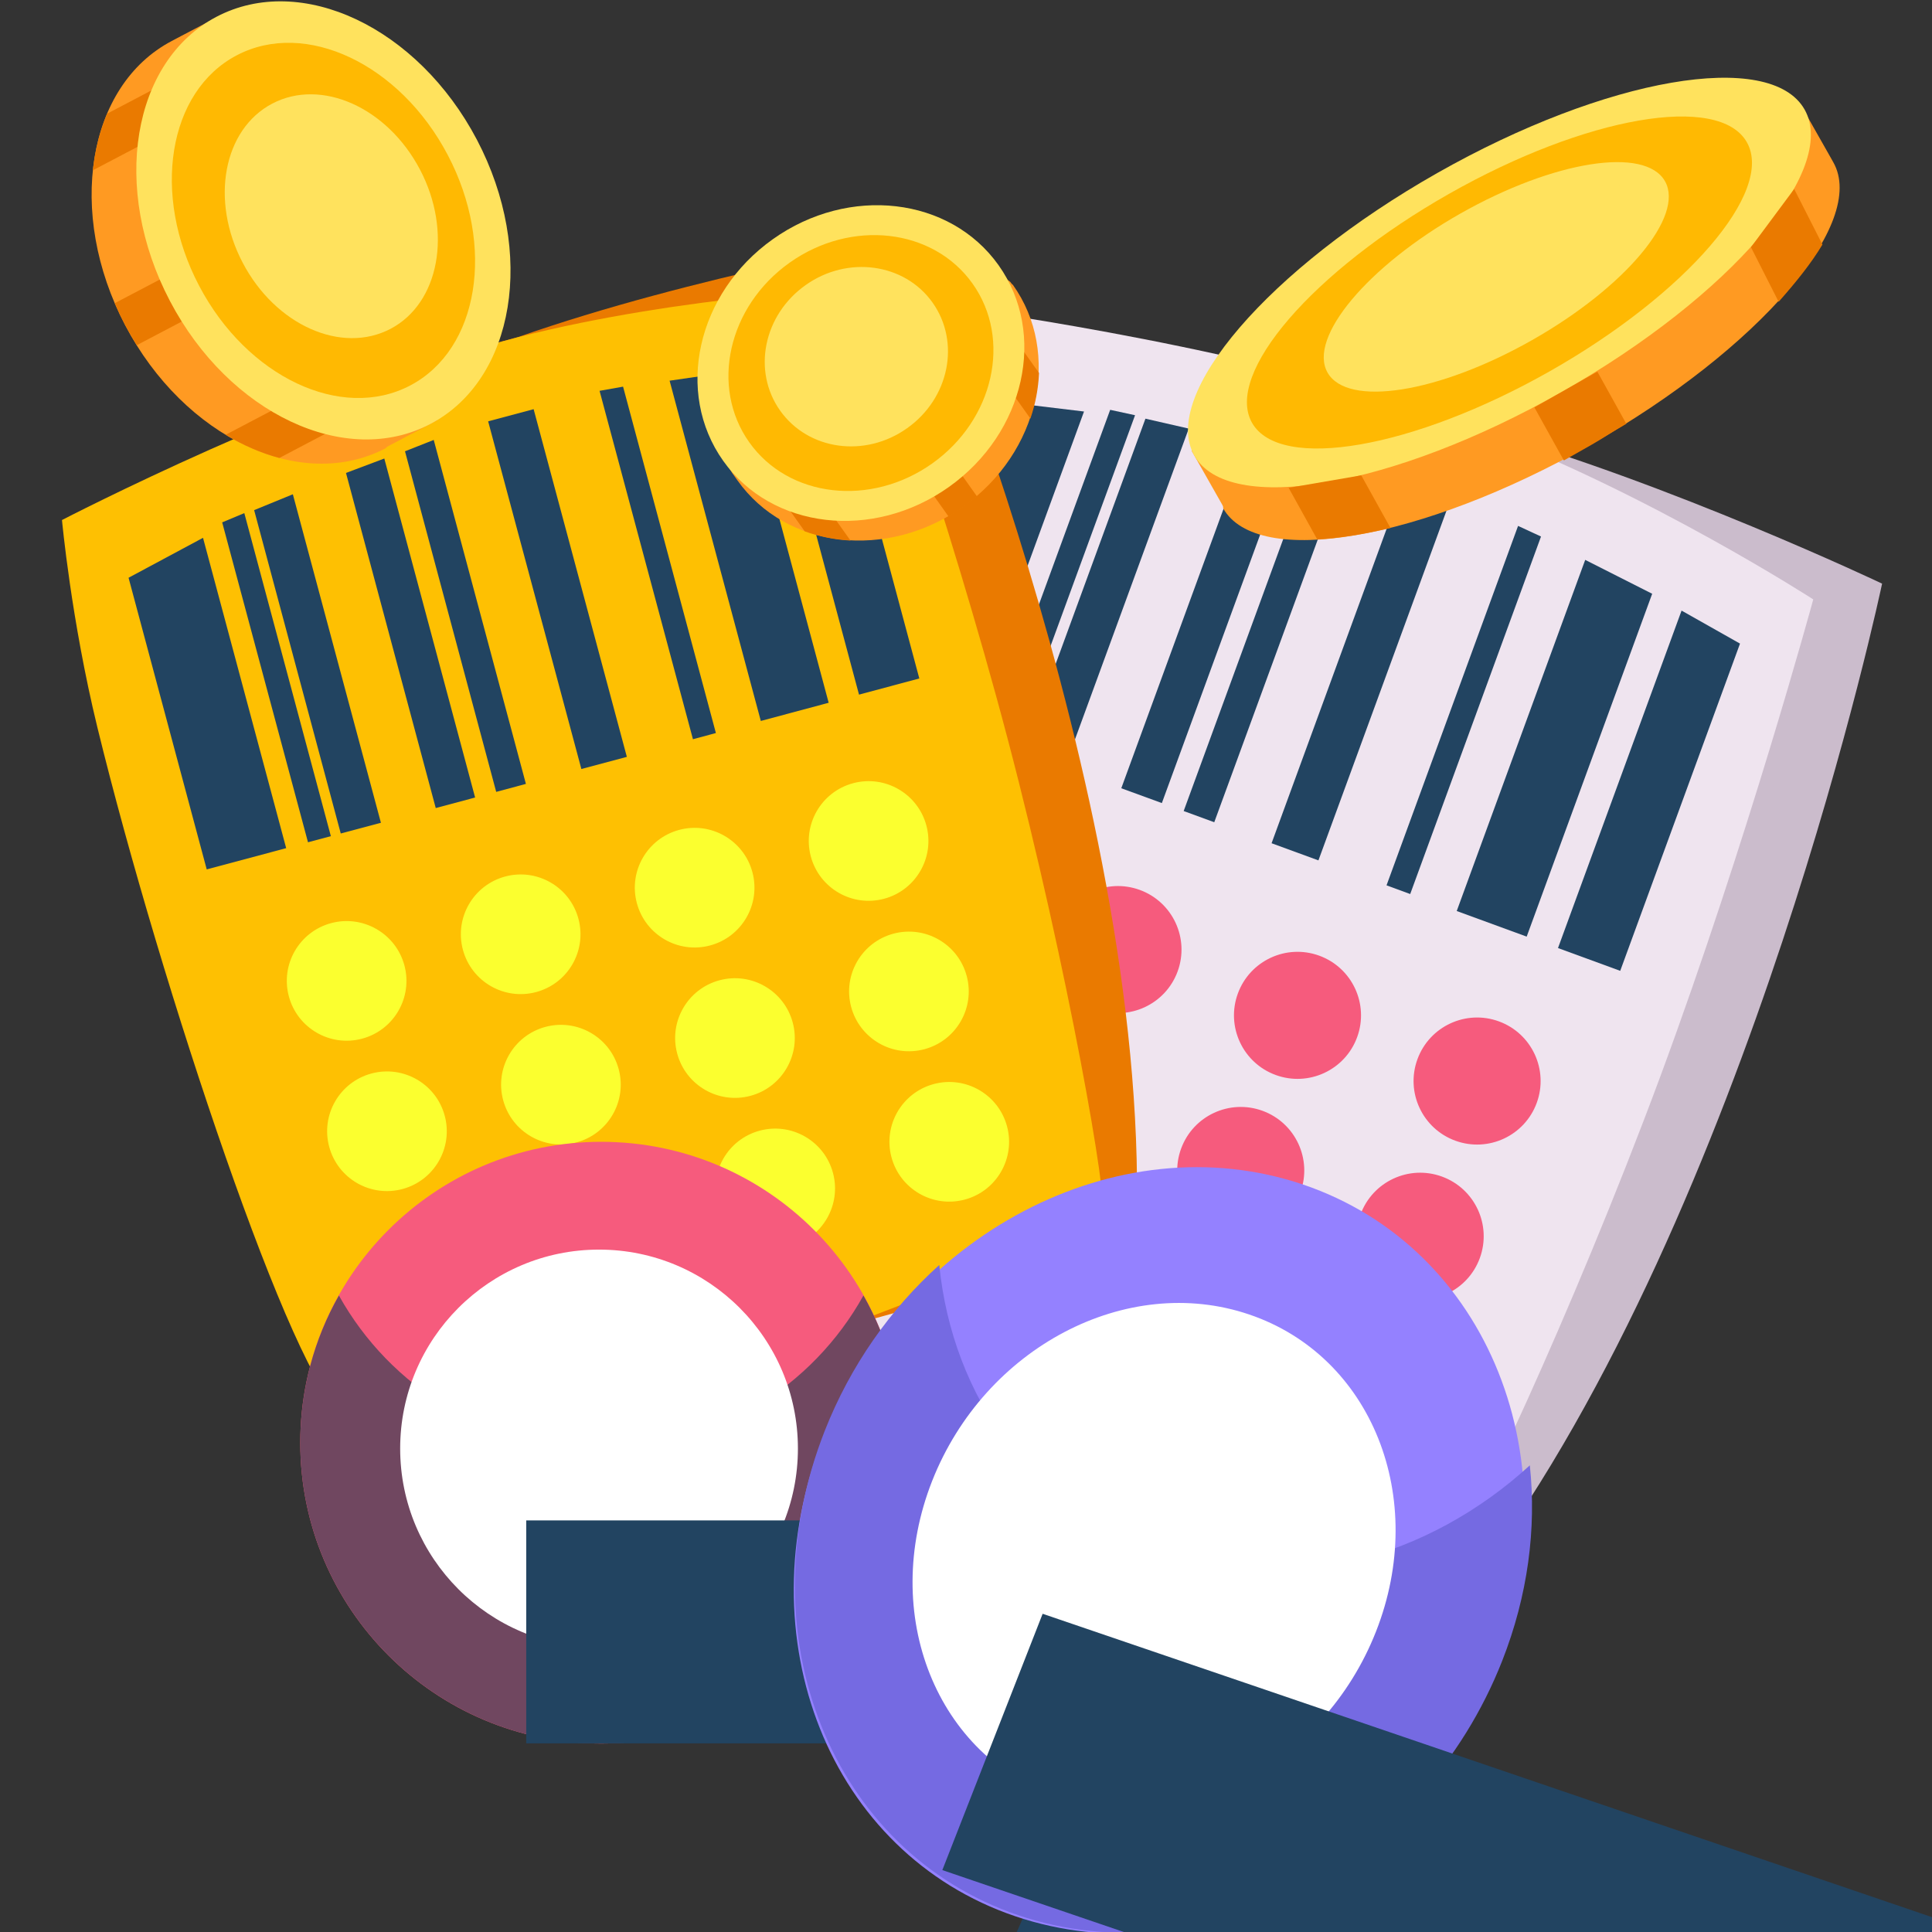 <?xml version="1.0" encoding="utf-8"?>
<svg xmlns="http://www.w3.org/2000/svg" fill="none" height="24" viewBox="0 0 24 24" width="24">
<rect x="0" y="0" width="24" height="24" fill="#333333" stroke="none"/>
<g clip-path="url(#clip0_3536_12678)">
<path d="M18.363 19.552C18.363 19.552 18.356 19.552 18.345 19.554C18.249 19.57 18.107 19.563 17.925 19.535C17.916 19.534 17.908 19.534 17.897 19.531C17.101 19.411 15.602 18.935 14.059 18.356C14.027 18.346 13.995 18.334 13.963 18.321C12.427 17.741 10.861 17.062 9.915 16.528C9.913 16.527 9.913 16.527 9.913 16.527C9.442 16.259 9.124 16.028 9.042 15.865C9.022 15.828 9.011 15.772 9.006 15.702C8.866 14.094 11.95 4.647 12.756 4.32C13.5 4.018 15.929 4.467 18.198 5.266L18.376 5.332C20.744 5.998 23.38 7.25 23.38 7.25C23.38 7.25 21.755 14.983 18.363 19.552Z" fill="#CBBCCC"/>
<path d="M18.055 19.196C17.375 19.09 15.326 18.809 14.059 18.357C14.027 18.346 13.995 18.335 13.963 18.322C11.848 17.562 9.482 16.537 8.638 15.909C8.637 15.908 8.637 15.908 8.637 15.908C8.485 15.794 8.381 15.694 8.34 15.609C8.018 14.963 9.62 9.6 10.887 6.361C10.887 6.361 10.888 6.359 10.889 6.357C11.421 4.998 12.08 3.851 12.08 3.851C12.08 3.851 15.727 4.344 18.196 5.267L18.375 5.332C20.508 6.142 22.525 7.446 22.525 7.446C22.525 7.446 21.709 10.445 20.621 13.383C19.528 16.328 18.163 19.215 18.055 19.196Z" fill="#EFE4EF"/>
<path d="M22.857 7.566C22.679 7.502 21.857 10.631 20.443 14.16C19.03 17.689 18.598 18.34 18.73 18.543C18.862 18.745 20.882 15.294 21.844 12.502C22.807 9.709 23.255 7.905 23.182 7.82C23.109 7.736 22.857 7.566 22.857 7.566Z" fill="#CBBCCC"/>
<path d="M12.361 4.979L13.466 5.112L12.011 9.09L10.992 8.717L12.361 4.979Z" fill="#224461"/>
<path d="M17.427 6.018L18.01 6.232L16.378 10.688L15.796 10.475L17.427 6.018Z" fill="#224461"/>
<path d="M20.889 7.585L21.615 7.995L20.127 12.06L19.354 11.777L20.889 7.585Z" fill="#224461"/>
<path d="M19.692 6.955L20.524 7.376L18.965 11.635L18.096 11.317L19.692 6.955Z" fill="#224461"/>
<path d="M13.791 5.091L14.1 5.158L12.584 9.299L12.29 9.192L13.791 5.091Z" fill="#224461"/>
<path d="M14.229 5.201L14.767 5.324L13.226 9.534L12.712 9.346L14.229 5.201Z" fill="#224461"/>
<path d="M15.501 5.496L16.024 5.631L14.433 9.976L13.929 9.792L15.501 5.496Z" fill="#224461"/>
<path d="M16.302 5.71L16.698 5.806L15.084 10.214L14.704 10.075L16.302 5.71Z" fill="#224461"/>
<path d="M18.858 6.533L19.143 6.665L17.518 11.106L17.224 10.998L18.858 6.533Z" fill="#224461"/>
<circle cx="11.657" cy="10.98" fill="#F65B7D" r="0.789" transform="rotate(20.103 11.657 10.98)"/>
<ellipse cx="10.952" cy="12.908" fill="#F65B7D" rx="0.789" ry="0.789" transform="rotate(20.103 10.952 12.908)"/>
<circle cx="10.246" cy="14.835" fill="#F65B7D" r="0.789" transform="rotate(20.103 10.246 14.835)"/>
<ellipse cx="13.888" cy="11.796" fill="#F65B7D" rx="0.789" ry="0.789" transform="rotate(20.103 13.888 11.796)"/>
<circle cx="13.182" cy="13.724" fill="#F65B7D" r="0.789" transform="rotate(20.103 13.182 13.724)"/>
<ellipse cx="12.476" cy="15.652" fill="#F65B7D" rx="0.789" ry="0.789" transform="rotate(20.103 12.476 15.652)"/>
<circle cx="16.118" cy="12.613" fill="#F65B7D" r="0.789" transform="rotate(20.103 16.118 12.613)"/>
<circle cx="15.413" cy="14.54" fill="#F65B7D" r="0.789" transform="rotate(20.103 15.413 14.54)"/>
<ellipse cx="14.707" cy="16.468" fill="#F65B7D" rx="0.789" ry="0.789" transform="rotate(20.103 14.707 16.468)"/>
<ellipse cx="18.349" cy="13.429" fill="#F65B7D" rx="0.789" ry="0.789" transform="rotate(20.103 18.349 13.429)"/>
<ellipse cx="17.642" cy="15.357" fill="#F65B7D" rx="0.789" ry="0.789" transform="rotate(20.103 17.642 15.357)"/>
<ellipse cx="16.937" cy="17.284" fill="#F65B7D" rx="0.789" ry="0.789" transform="rotate(20.103 16.937 17.284)"/>
<path d="M14.12 15.16C14.12 15.16 14.114 15.163 14.107 15.17C14.042 15.235 13.928 15.307 13.773 15.383C13.765 15.387 13.759 15.392 13.749 15.396C13.07 15.735 11.658 16.179 10.154 16.569C10.124 16.579 10.093 16.587 10.061 16.594C8.563 16.979 6.988 17.304 5.969 17.405C5.968 17.406 5.968 17.406 5.968 17.406C5.458 17.454 5.089 17.449 4.937 17.368C4.902 17.349 4.863 17.313 4.821 17.261C3.842 16.097 1.1 7.145 1.545 6.456C1.955 5.82 4.07 4.849 6.252 4.237L6.425 4.191C8.612 3.421 11.321 2.958 11.321 2.958C11.321 2.958 14.259 9.799 14.12 15.16Z" fill="#EA7A00"/>
<path d="M13.69 15.051C13.109 15.338 11.377 16.232 10.155 16.569C10.125 16.579 10.094 16.587 10.063 16.594C8.021 17.155 5.641 17.647 4.651 17.62C4.649 17.619 4.649 17.619 4.649 17.619C4.47 17.614 4.336 17.593 4.258 17.55C3.659 17.226 1.989 12.225 1.211 9.041C1.211 9.041 1.211 9.039 1.21 9.037C0.884 7.701 0.77 6.46 0.77 6.46C0.77 6.46 3.849 4.864 6.252 4.238L6.425 4.191C8.508 3.66 10.77 3.572 10.77 3.572C10.77 3.572 11.766 6.326 12.518 9.18C13.272 12.043 13.784 15.007 13.69 15.051Z" fill="#FEC002"/>
<path d="M1.597 7.177L2.522 6.681L3.555 10.536L2.568 10.8L1.597 7.177Z" fill="#224461"/>
<path d="M6.064 5.234L6.629 5.083L7.787 9.402L7.222 9.553L6.064 5.234Z" fill="#224461"/>
<path d="M9.582 4.566L10.364 4.489L11.42 8.428L10.671 8.629L9.582 4.566Z" fill="#224461"/>
<path d="M8.318 4.729L9.188 4.603L10.294 8.73L9.451 8.956L8.318 4.729Z" fill="#224461"/>
<path d="M2.76 6.489L3.035 6.374L4.11 10.387L3.826 10.463L2.76 6.489Z" fill="#224461"/>
<path d="M3.157 6.337L3.638 6.14L4.732 10.221L4.233 10.354L3.157 6.337Z" fill="#224461"/>
<path d="M4.298 5.875L4.774 5.696L5.902 9.907L5.413 10.038L4.298 5.875Z" fill="#224461"/>
<path d="M5.031 5.606L5.388 5.465L6.533 9.738L6.164 9.837L5.031 5.606Z" fill="#224461"/>
<path d="M7.448 4.855L7.74 4.803L8.893 9.106L8.608 9.183L7.448 4.855Z" fill="#224461"/>
<ellipse cx="4.306" cy="12.185" fill="#FBFF2F" rx="0.743" ry="0.743" transform="rotate(-15 4.306 12.185)"/>
<ellipse cx="4.807" cy="14.053" fill="#FBFF2F" rx="0.743" ry="0.743" transform="rotate(-15 4.807 14.053)"/>
<ellipse cx="5.307" cy="15.921" fill="#FBFF2F" rx="0.743" ry="0.743" transform="rotate(-15 5.307 15.921)"/>
<ellipse cx="6.468" cy="11.606" fill="#FBFF2F" rx="0.743" ry="0.743" transform="rotate(-15 6.468 11.606)"/>
<ellipse cx="6.968" cy="13.474" fill="#FBFF2F" rx="0.743" ry="0.743" transform="rotate(-15 6.968 13.474)"/>
<ellipse cx="7.469" cy="15.342" fill="#FBFF2F" rx="0.743" ry="0.743" transform="rotate(-15 7.469 15.342)"/>
<ellipse cx="8.629" cy="11.027" fill="#FBFF2F" rx="0.743" ry="0.743" transform="rotate(-15 8.629 11.027)"/>
<ellipse cx="9.13" cy="12.895" fill="#FBFF2F" rx="0.743" ry="0.743" transform="rotate(-15 9.13 12.895)"/>
<circle cx="9.63" cy="14.763" fill="#FBFF2F" r="0.743" transform="rotate(-15 9.63 14.763)"/>
<ellipse cx="10.79" cy="10.447" fill="#FBFF2F" rx="0.743" ry="0.743" transform="rotate(-15 10.79 10.447)"/>
<circle cx="11.291" cy="12.316" fill="#FBFF2F" r="0.743" transform="rotate(-15 11.291 12.316)"/>
<ellipse cx="11.792" cy="14.184" fill="#FBFF2F" rx="0.743" ry="0.743" transform="rotate(-15 11.792 14.184)"/>
<path d="M7.468 21.659C9.533 21.659 11.206 19.986 11.206 17.922C11.206 15.857 9.533 14.184 7.468 14.184C5.404 14.184 3.73 15.857 3.73 17.922C3.73 19.986 5.404 21.659 7.468 21.659Z" fill="#F65B7D"/>
<path d="M7.468 18.003C6.066 18.003 4.844 17.234 4.21 16.093C3.902 16.636 3.73 17.261 3.73 17.922C3.73 19.985 5.405 21.659 7.468 21.659C9.532 21.659 11.206 19.985 11.206 17.922C11.206 17.261 11.034 16.636 10.726 16.093C10.093 17.234 8.871 18.003 7.468 18.003Z" fill="#704760"/>
<path d="M7.441 20.338C8.735 20.338 9.785 19.289 9.785 17.994C9.785 16.699 8.735 15.65 7.441 15.65C6.146 15.65 5.097 16.699 5.097 17.994C5.097 19.289 6.146 20.338 7.441 20.338Z" fill="white"/>
<path d="M7.441 20.465C8.806 20.465 9.912 19.359 9.912 17.994C9.912 16.63 8.806 15.523 7.441 15.523C6.077 15.523 4.971 16.63 4.971 17.994C4.971 19.359 6.077 20.465 7.441 20.465Z" fill="white"/>
<path d="M6.537 18.887H16.672V21.657L11.964 32.549H8.863L13.663 21.657H6.537V18.887Z" fill="#224461"/>
<path d="M12.611 23.804C14.914 24.585 17.582 23.184 18.57 20.674C19.558 18.164 18.491 15.496 16.188 14.715C13.885 13.934 11.217 15.336 10.229 17.846C9.241 20.355 10.308 23.023 12.611 23.804Z" fill="#9481FF"/>
<path d="M14.414 19.303C12.835 18.767 11.831 17.356 11.668 15.714C11.059 16.263 10.564 16.964 10.245 17.775C9.249 20.308 10.326 23.003 12.649 23.791C14.972 24.579 17.665 23.163 18.661 20.631C18.98 19.82 19.088 18.987 19.004 18.203C17.74 19.361 15.993 19.838 14.414 19.303Z" fill="#756AE2"/>
<path d="M13.215 22.183C14.659 22.673 16.332 21.794 16.952 20.22C17.571 18.646 16.902 16.973 15.458 16.483C14.014 15.993 12.341 16.872 11.721 18.446C11.102 20.02 11.771 21.693 13.215 22.183Z" fill="white"/>
<path d="M13.154 22.337C14.677 22.853 16.44 21.927 17.093 20.268C17.746 18.609 17.041 16.845 15.518 16.329C13.996 15.812 12.232 16.739 11.579 18.398C10.927 20.057 11.632 21.821 13.154 22.337Z" fill="white"/>
<path d="M12.952 20.047L24.81 24.092L23.564 27.276L13.157 37.919L9.528 36.682L20.044 26.075L11.706 23.231L12.952 20.047Z" fill="#224461"/>
<path d="M12.55 3.502L12.274 3.294L11.304 3.669C10.989 3.734 10.667 3.862 10.383 4.064C10.093 4.27 9.871 4.527 9.706 4.804L9.005 5.732L9.096 5.876C9.115 5.903 9.134 5.93 9.162 5.969C9.765 6.818 11.02 6.965 11.966 6.293C12.912 5.621 13.187 4.388 12.583 3.539C12.569 3.529 12.56 3.516 12.55 3.502Z" fill="#FF9A22"/>
<path clip-rule="evenodd" d="M12.907 4.633L12.428 3.96L12.307 4.506L12.8 5.2C12.863 5.015 12.899 4.824 12.907 4.633ZM12.137 6.167L11.654 5.487L11.302 5.738L11.783 6.416C11.847 6.38 11.91 6.34 11.971 6.296C12.029 6.255 12.084 6.212 12.137 6.167ZM10.565 6.715L10.068 6.016L9.49 5.888L9.996 6.6C10.177 6.666 10.368 6.705 10.565 6.715Z" fill="#EA7A00" fill-rule="evenodd"/>
<path d="M11.788 6.049C12.734 5.377 13.008 4.144 12.405 3.295C11.802 2.446 10.547 2.299 9.601 2.971C8.655 3.643 8.381 4.876 8.984 5.725C9.587 6.574 10.842 6.721 11.788 6.049Z" fill="#FFE25D"/>
<path d="M11.581 5.757C12.345 5.214 12.572 4.214 12.082 3.524C11.592 2.834 10.574 2.72 9.809 3.263C9.044 3.806 8.818 4.805 9.308 5.495C9.798 6.185 10.816 6.3 11.581 5.757Z" fill="#FFB902"/>
<path d="M11.269 5.319C11.794 4.947 11.933 4.249 11.584 3.758C11.235 3.267 10.526 3.172 10.007 3.542C9.482 3.914 9.343 4.612 9.692 5.102C10.041 5.593 10.745 5.692 11.269 5.319Z" fill="#FFE25D"/>
<path d="M11.194 5.213C11.645 4.893 11.781 4.317 11.499 3.919C11.216 3.521 10.627 3.46 10.176 3.78C9.725 4.101 9.588 4.677 9.871 5.075C10.145 5.459 10.743 5.533 11.194 5.213Z" fill="#FFE25D"/>
<path d="M4.836 5.535L5.428 5.224L4.724 3.883C4.669 3.459 4.538 3.01 4.317 2.59C4.093 2.162 3.801 1.806 3.483 1.52L2.776 0.172L2.249 0.448C2.217 0.466 2.184 0.483 2.134 0.509C1.082 1.061 0.821 2.641 1.555 4.04C2.29 5.439 3.738 6.121 4.791 5.568C4.803 5.552 4.82 5.544 4.836 5.535Z" fill="#FF9A22"/>
<path clip-rule="evenodd" d="M3.47 5.689L4.305 5.25L3.664 4.949L2.803 5.401C3.019 5.531 3.244 5.629 3.47 5.689ZM1.699 4.288L2.54 3.846L2.266 3.325L1.426 3.766C1.465 3.858 1.508 3.949 1.556 4.04C1.601 4.125 1.649 4.208 1.699 4.288ZM1.154 2.115L2.021 1.66L2.214 0.948L1.331 1.412C1.24 1.627 1.18 1.864 1.154 2.115Z" fill="#EA7A00" fill-rule="evenodd"/>
<path d="M2.111 3.739C2.845 5.138 4.294 5.82 5.346 5.267C6.398 4.715 6.659 3.136 5.925 1.737C5.19 0.338 3.742 -0.344 2.69 0.208C1.637 0.76 1.376 2.34 2.111 3.739Z" fill="#FFE25D"/>
<path d="M2.473 3.549C3.066 4.68 4.24 5.238 5.095 4.789C5.95 4.34 6.157 3.057 5.563 1.927C4.97 0.796 3.796 0.238 2.941 0.687C2.086 1.135 1.879 2.418 2.473 3.549Z" fill="#FFB902"/>
<path d="M3.015 3.264C3.422 4.04 4.243 4.404 4.851 4.085C5.459 3.766 5.621 2.876 5.218 2.108C4.811 1.332 3.99 0.968 3.382 1.287C2.774 1.606 2.608 2.489 3.015 3.264Z" fill="#FFE25D"/>
<path d="M3.146 3.195C3.496 3.862 4.172 4.191 4.666 3.932C5.159 3.673 5.272 2.93 4.922 2.263C4.572 1.596 3.895 1.267 3.402 1.526C2.926 1.776 2.796 2.528 3.146 3.195Z" fill="#FFE25D"/>
<path d="M15.185 6.273L14.803 5.6L16.812 4.461C17.291 4.065 17.866 3.662 18.496 3.304C19.137 2.941 19.767 2.661 20.353 2.453L22.373 1.308L22.728 1.934C22.741 1.958 22.754 1.981 22.774 2.016C23.2 2.767 21.851 4.337 19.755 5.526C17.659 6.714 15.619 7.065 15.194 6.314C15.198 6.297 15.191 6.285 15.185 6.273Z" fill="#FF9A22"/>
<path d="M19.398 4.87C17.302 6.058 15.262 6.409 14.836 5.659C14.411 4.908 15.759 3.338 17.855 2.149C19.951 0.961 21.991 0.61 22.417 1.36C22.842 2.111 21.494 3.681 19.398 4.87Z" fill="#FFE25D"/>
<path d="M19.252 4.612C17.558 5.572 15.899 5.862 15.553 5.252C15.208 4.642 16.308 3.368 18.002 2.407C19.696 1.446 21.355 1.157 21.7 1.767C22.046 2.377 20.946 3.651 19.252 4.612Z" fill="#FFB902"/>
<path d="M19.032 4.225C17.87 4.884 16.737 5.062 16.491 4.628C16.245 4.194 16.99 3.306 18.141 2.653C19.303 1.995 20.437 1.817 20.683 2.251C20.929 2.685 20.194 3.566 19.032 4.225Z" fill="#FFE25D"/>
<path d="M18.979 4.131C17.98 4.698 17.016 4.872 16.817 4.52C16.617 4.168 17.262 3.431 18.261 2.864C19.26 2.298 20.223 2.124 20.422 2.476C20.615 2.816 19.978 3.564 18.979 4.131Z" fill="#FFE25D"/>
<path d="M22.095 3.749L21.751 3.071L22.288 2.348L22.639 3.038C22.499 3.272 22.314 3.501 22.095 3.749Z" fill="#EA7A00"/>
<path d="M17.273 6.559C16.944 6.637 16.641 6.685 16.364 6.702L16.008 6.06L16.91 5.905L17.273 6.559Z" fill="#EA7A00"/>
<path d="M20.192 5.271C20.05 5.351 19.905 5.449 19.764 5.529C19.655 5.591 19.536 5.658 19.427 5.72L19.061 5.061L19.843 4.617L20.203 5.265L20.192 5.271Z" fill="#EA7A00"/>
</g>
<defs>
<clipPath id="clip0_3536_12678">
<rect fill="white" height="24" width="24"/>
</clipPath>
</defs>
</svg>